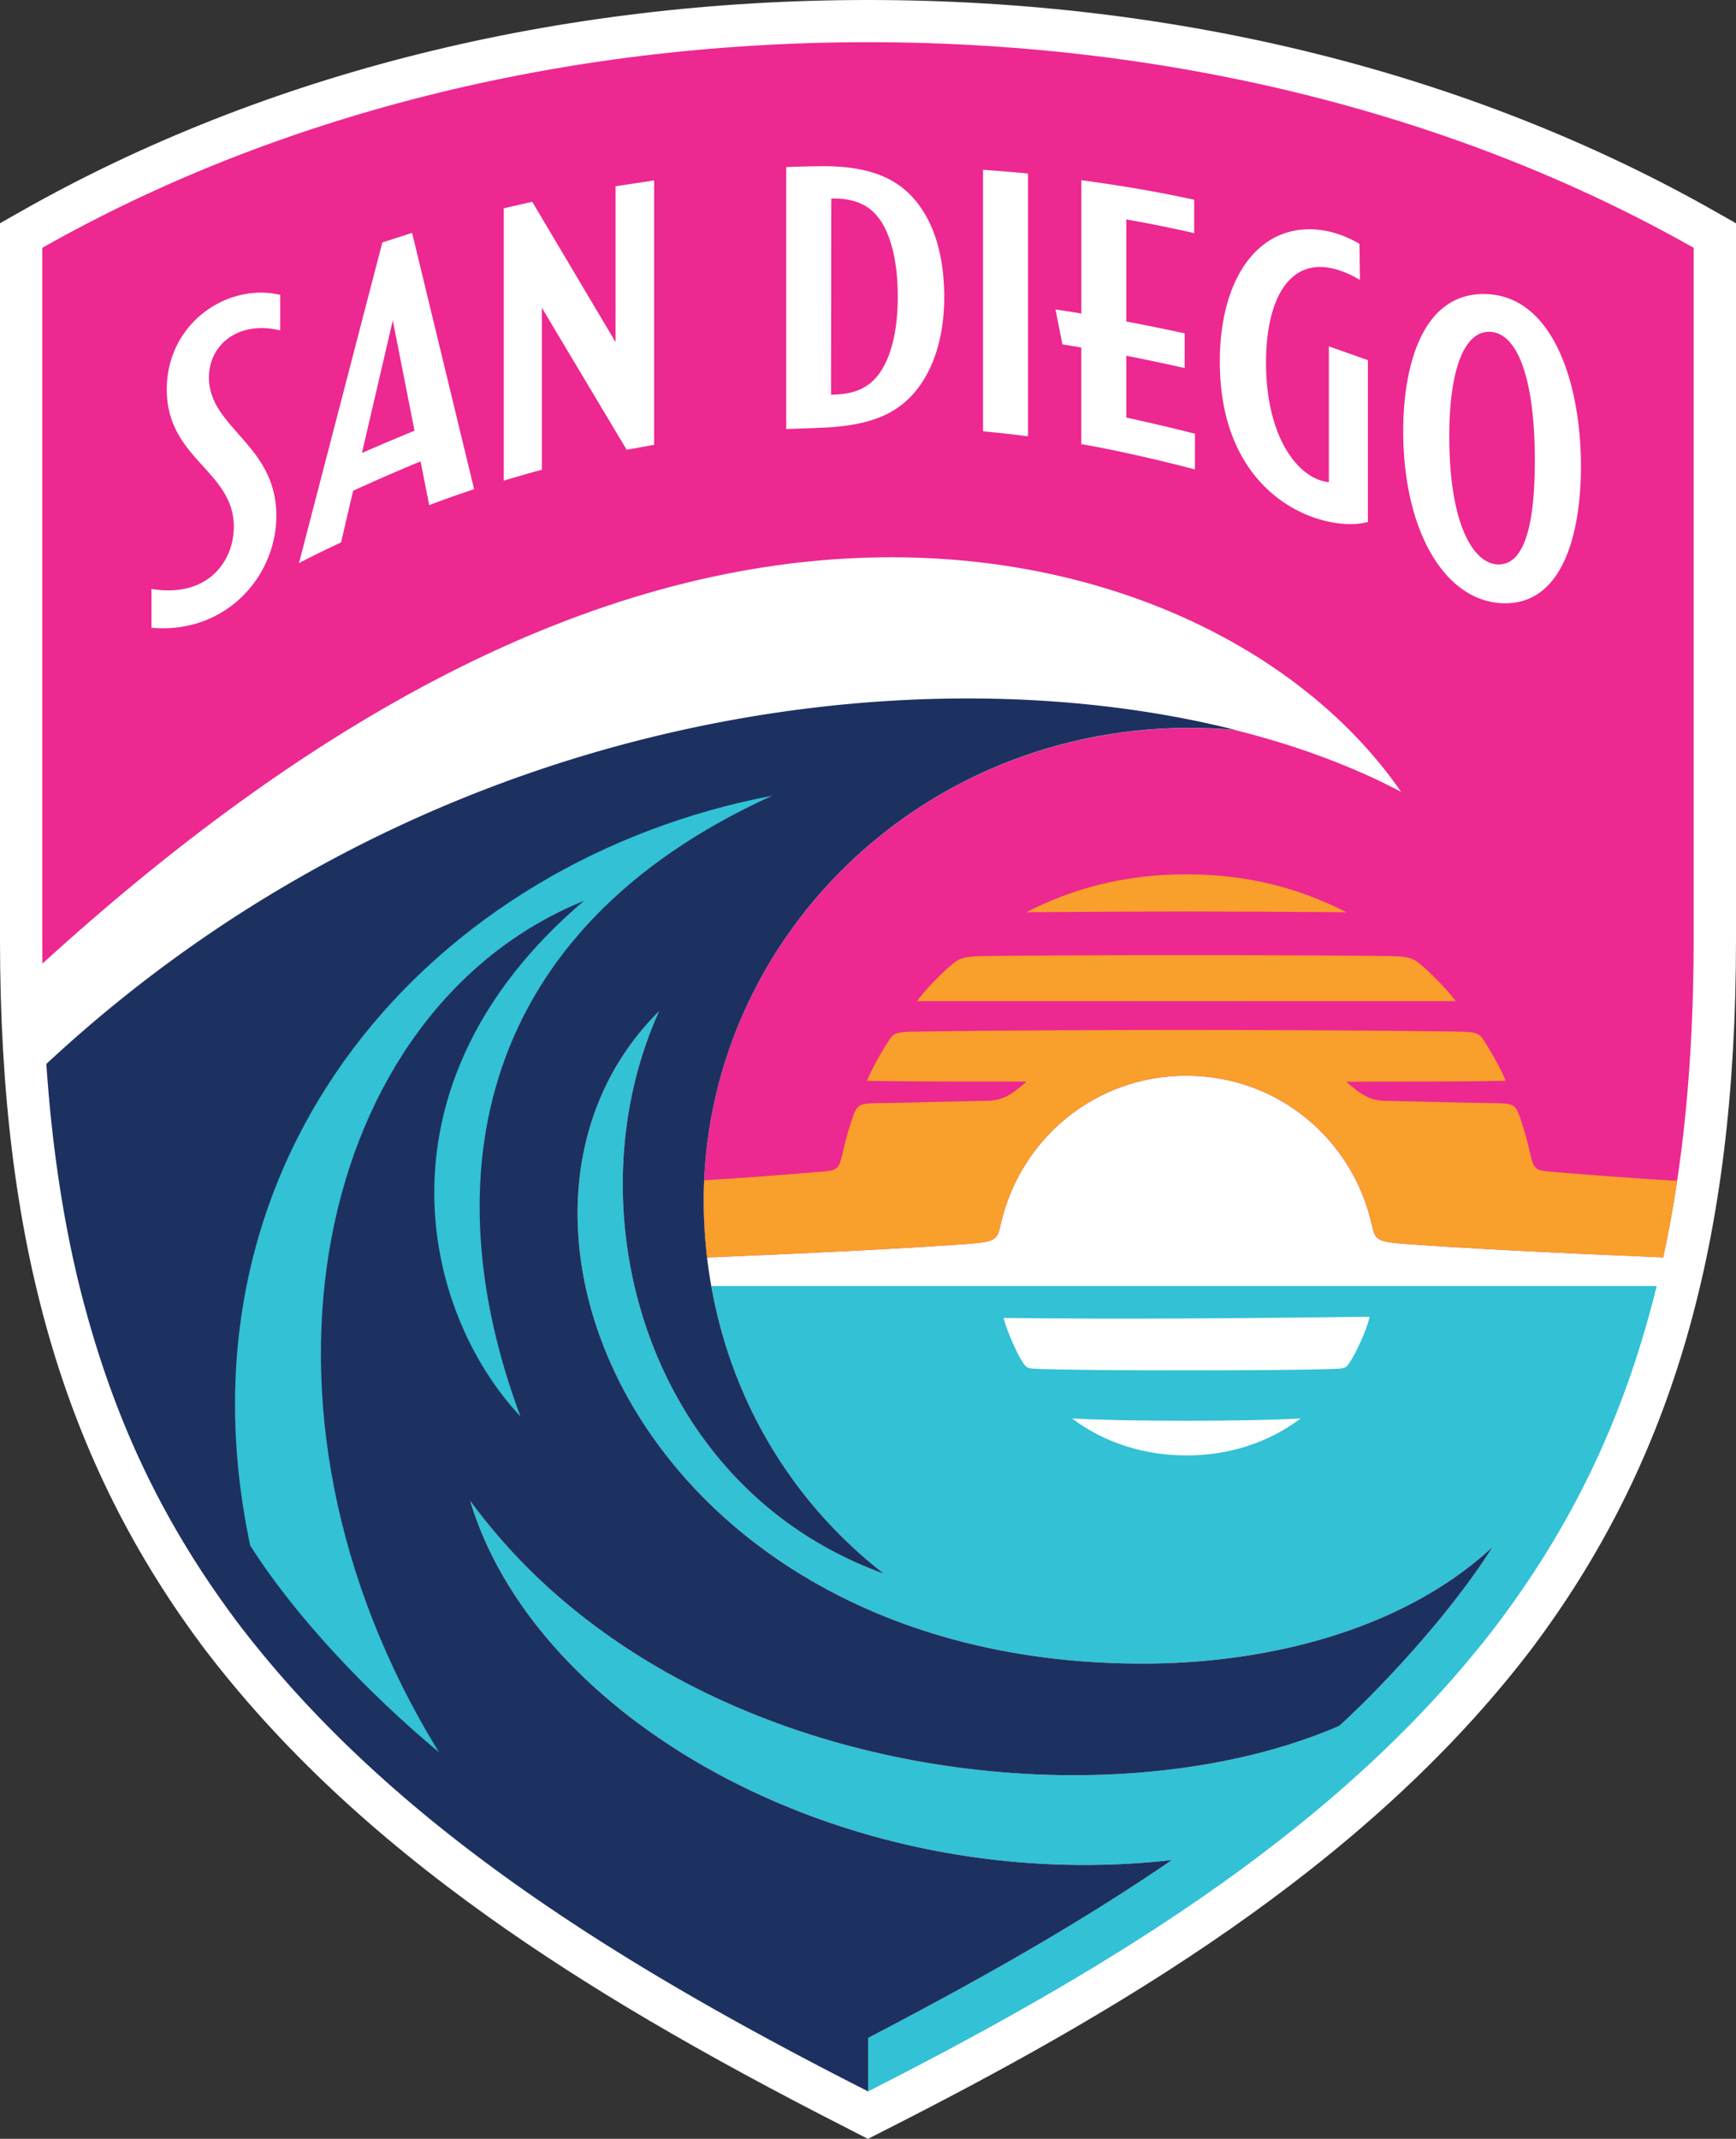<svg width="138" height="170" fill="none" xmlns="http://www.w3.org/2000/svg"><rect width="100%" height="100%" fill="#333333" stroke="none"/><g clip-path="url(#a)"><path d="M67.479 169.226c-11.82-6.006-20.906-11.351-28.584-16.822-9.336-6.654-16.708-13.593-22.541-21.213C5.039 116.194 0 98.771 0 74.676V17.744l1.702-.966C21.079 5.803 44.352 0 69 0c24.649 0 47.921 5.803 67.298 16.781l1.702.966v56.929c0 24.095-5.039 41.522-16.339 56.5-13.319 17.412-33.324 29.007-51.14 38.053l-1.525.775-1.524-.775.007-.003Z" fill="#fff"/><path d="M69 3.355c-24.638 0-47.338 5.976-65.64 16.343v54.978c0 .649.003 1.283.01 1.917 22.102-20.14 44.451-32.04 66.767-32.295 18.23-.21 33.557 7.514 41.239 18.64-3.821-2.02-8.28-3.683-13.22-4.918-23.198-2.013-42.22 15.664-42.22 37.455 0 1.538.095 3.027.265 4.476 8.66-.358 16.369-.748 20.924-1.095 2.06-.158 2.163-.38 2.41-1.486 1.54-6.864 7.524-11.867 14.76-11.867 7.239 0 13.22 5 14.759 11.867.247 1.106.351 1.328 2.411 1.486 4.526.343 12.156.734 20.747 1.088 1.572-7.256 2.421-15.55 2.421-25.265V19.698C116.334 9.33 93.63 3.355 68.993 3.355H69Z" fill="#ED2891"/><path d="M78.115 75.992c-1.473.026-1.868.177-2.437.663-.875.749-1.964 1.844-2.79 2.916 5.969.008 36.853.004 42.829 0-.826-1.072-1.915-2.167-2.79-2.916-.569-.486-.964-.637-2.437-.663-5.05-.096-27.325-.096-32.375 0ZM81.577 72.508c10.193-.078 15.28-.078 25.45 0-3.772-1.924-7.863-3.012-12.725-3.012-4.862 0-8.952 1.088-12.725 3.012Z" fill="#F99F2B"/><path d="M56.54 102.214c1.832 10.323 7.428 18.002 13.723 22.868-18.88-6.79-25-28.958-17.872-44.703-16.401 16.272-.952 51.852 38.43 51.852 10.008 0 20.699-2.673 27.816-9.257-3.237 5.139-8.59 10.942-12.171 14.204-18.868 8.188-52.963 4.181-69.088-17.887 5.234 17.456 29.761 31.48 55.769 28.556-7.727 5.298-15.992 9.88-24.147 14.142v4.247c20.415-10.367 38.013-21.441 49.981-37.08 5.652-7.491 10.041-16.011 12.714-26.942H56.537h.004Zm37.766 13.468c-3.411 0-6.556-1.033-9.081-2.935 4.323.243 13.843.24 18.166 0-2.529 1.906-5.674 2.938-9.081 2.938l-.004-.003Zm14.552-10.927c-.291 1.153-1.063 2.72-1.421 3.306-.41.671-.48.697-1.126.734-3.223.17-20.791.17-24.018 0-.65-.033-.716-.059-1.126-.73-.347-.568-1.088-2.164-1.395-3.31 9.949.118 19.141.022 29.09-.096v.103l-.004-.007Z" fill="#32C1D5"/><path d="M93.147 147.847c-26.008 2.927-50.535-11.1-55.77-28.556 16.126 22.068 50.221 26.071 69.089 17.887 3.577-3.262 8.934-9.065 12.171-14.204-7.117 6.58-17.808 9.257-27.816 9.257-39.382 0-54.831-35.576-38.43-51.852-7.128 15.745-1.007 37.913 17.872 44.703-6.291-4.866-11.888-12.545-13.722-22.867a38.533 38.533 0 0 1-.602-6.743c0-21.806 19.041-39.491 42.258-37.456-25.756-6.477-64.6-1.294-94.513 26.55.443 6.556 1.337 12.38 2.629 17.649 2.503 9.99 6.323 18.469 12.714 26.937 11.968 15.639 29.566 26.714 49.98 37.08v-4.247c8.155-4.261 16.42-8.844 24.147-14.141l-.007.003Z" fill="#1D3160"/><path d="M56.32 100.836c-.03-.196-.056-.391-.078-.59l.077.59Z" fill="#F99F2B"/><path d="M117.943 23.37c-4.98 0-6.397 5.894-6.397 10.908 0 7.782 3.226 13.5 7.911 13.67 4.729.166 6.217-5.453 6.217-10.883 0-6.628-2.263-13.692-7.731-13.692v-.004Zm1.208 21.496c-2.112 0-3.943-3.385-3.943-10.168 0-5.22 1.155-8.39 3.226-8.324 2.179.074 3.574 3.683 3.574 10.234 0 5.408-.93 8.254-2.857 8.254v.004ZM108.737 28.63v12.859c-3.301.91-11.77-1.652-11.77-12.741 0-6.275 2.758-10.525 7.122-10.525 1.296 0 2.628.372 3.979 1.154l.037 2.872c-1.122-.664-2.211-1.029-3.167-1.029-2.835 0-4.297 3.119-4.297 7.617 0 5.84 2.503 9.23 4.995 9.489V27.53l3.101 1.095v.004ZM94.989 34.477v2.831c-3.083-.803-6.564-1.592-9.033-2.005V27.62c-.51-.085-1.016-.17-1.503-.247l-.546-2.772a83.25 83.25 0 0 1 2.052.32V14.322c2.795.38 5.947.885 8.97 1.556v2.65c-1.535-.35-3.499-.755-5.392-1.087v8.114c1.816.343 3.473.69 4.636.94v2.762c-1.233-.28-2.842-.63-4.636-.98v4.913c1.59.347 3.853.87 5.46 1.287h-.008ZM81.718 34.68V13.795c-.957-.1-2.61-.232-3.574-.298v20.785c.897.073 2.717.284 3.573.398ZM72.632 15.775c-1.48-1.678-3.673-2.58-7.257-2.566-1.17.011-2.138.04-2.876.074V34.1c.823-.026 2.005-.066 2.909-.107 3.54-.155 5.67-.97 7.21-2.706 1.561-1.777 2.44-4.431 2.44-7.686 0-3.256-.805-5.991-2.426-7.823v-.004Zm-3.086 14.34c-.79.838-1.805 1.17-2.975 1.236-.148.01-.314.015-.51.022l.019-15.59c.155 0 .31-.008.465 0 1.122.04 2.267.346 3.108 1.304 1.045 1.18 1.713 3.403 1.713 6.492 0 3.09-.683 5.31-1.82 6.54v-.003ZM52 14.34v21.018l-2.185.39-6.741-11.284v12.878c-.89.224-2.252.63-3.027.862V16.556l2.263-.516 6.622 11.152V14.805L52 14.341ZM12.042 49.898c5.91.516 9.927-4.088 9.927-8.91 0-5.678-5.401-6.975-5.36-11.027.025-2.6 2.388-4.501 5.662-3.698v-2.827c-4.178-.981-9.014 2.241-9.014 7.52 0 5.611 5.474 6.478 5.327 11.093-.085 2.666-2.149 5.486-6.546 4.763v3.086h.004ZM34.122 40.15a80.115 80.115 0 0 1 3.566-1.267L32.759 18.51l-2.366.763-6.626 25.482a85 85 0 0 1 3.344-1.64l.96-4.11a176.317 176.317 0 0 1 5.36-2.335l.69 3.484v-.003Zm-5.35-4.147 2.452-10.536 1.727 8.767c-1.229.508-2.761 1.15-4.179 1.77Z" fill="#fff"/><path d="M61.395 63.244C34.54 68.342 13.308 91.796 19.89 122.845c3.548 5.589 9.244 11.631 15.007 16.431-16.904-27.421-9.728-59.04 11.525-67.675-17.044 14.477-12.998 32.505-5.05 40.984-7.036-18.831-3.603-38.606 20.023-49.345v.004Z" fill="#32C1D5"/><path d="M77.129 98.853c2.06-.16 2.163-.38 2.41-1.486C81.08 90.502 87.064 85.5 94.3 85.5c7.239 0 13.219 4.999 14.759 11.867.247 1.106.35 1.327 2.41 1.486 4.526.342 12.157.733 20.747 1.087.421-1.95.794-3.97 1.108-6.08-3.899-.231-7.099-.49-9.329-.67-1.986-.159-2.019-.06-2.385-1.619a27.167 27.167 0 0 0-.679-2.455c-.484-1.438-.513-1.408-2.573-1.441-2.366-.037-5.109-.107-8.24-.177-.709-.015-1.126-.14-1.724-.465-.373-.203-.978-.708-1.388-1.058 4.172-.003 8.723.008 12.692-.07-.421-.984-1.004-2.031-1.591-2.968-.565-.9-.624-.914-2.547-.943-10.603-.17-31.903-.17-42.506 0-1.927.03-1.982.044-2.547.943-.59.937-1.17 1.984-1.59 2.968 3.968.074 8.52.063 12.69.067-.413.35-1.018.859-1.387 1.058-.598.324-1.02.446-1.724.464-3.134.07-5.874.14-8.24.177-2.06.033-2.09 0-2.573 1.441a25.886 25.886 0 0 0-.68 2.456c-.365 1.556-.398 1.456-2.384 1.618-2.097.17-5.05.41-8.635.63a36.424 36.424 0 0 0-.037 1.56c0 1.57.096 3.093.27 4.571 8.66-.357 16.369-.748 20.924-1.094h-.011Z" fill="#F99F2B"/></g><defs><clipPath id="a"><path fill="#fff" d="M0 0h138v170H0z"/></clipPath></defs></svg>